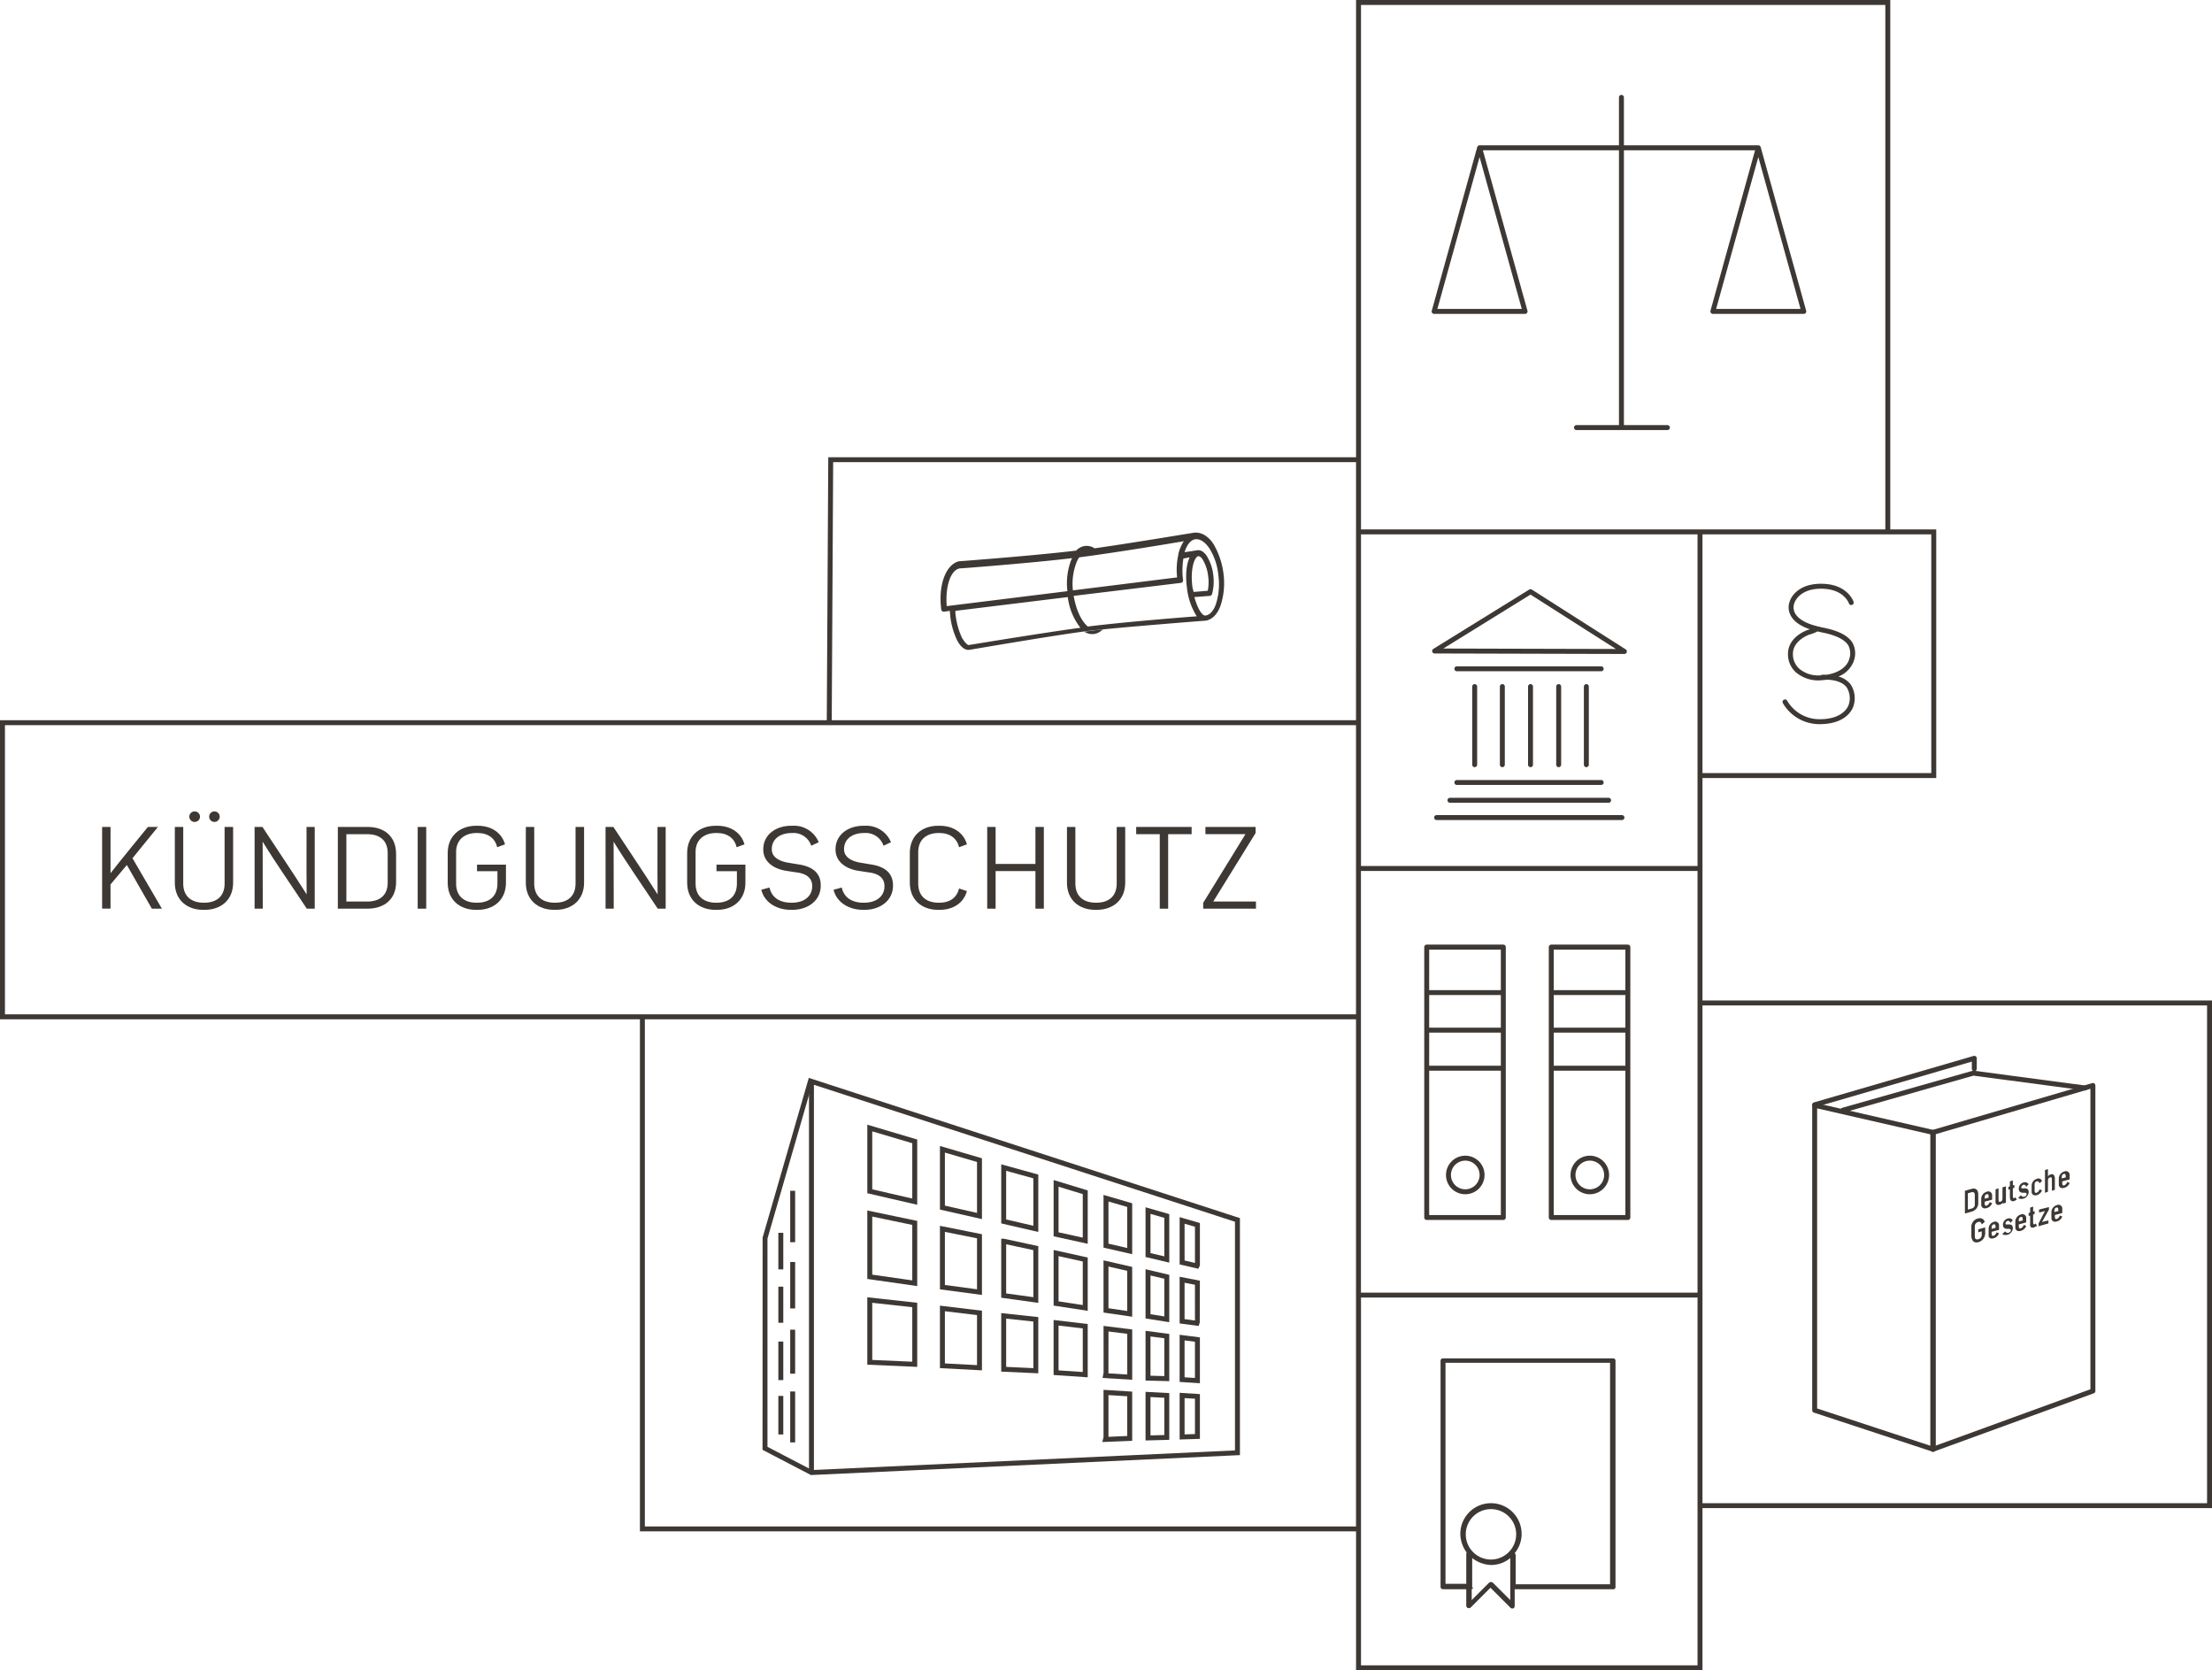 <svg id="Gruppe_11" data-name="Gruppe 11" xmlns="http://www.w3.org/2000/svg" xmlns:xlink="http://www.w3.org/1999/xlink" width="522.166" height="394.193" viewBox="0 0 522.166 394.193">
  <defs>
    <clipPath id="clip-path">
      <rect id="Rechteck_25" data-name="Rechteck 25" width="522.166" height="394.193" fill="none"/>
    </clipPath>
  </defs>
  <g id="Gruppe_10" data-name="Gruppe 10" clip-path="url(#clip-path)">
    <path id="Pfad_57" data-name="Pfad 57" d="M369.447,151.232a9.987,9.987,0,0,1-8.683-4.979.583.583,0,0,1,1.032-.544,8.817,8.817,0,0,0,7.651,4.356c5.944,0,6.863-3.378,6.9-3.522a4.85,4.85,0,0,0-.5-3.977c-.843-1.128-2.41-1.742-4.666-1.829q-.535.077-1.118.11A8.14,8.14,0,0,1,363.849,139a5.732,5.732,0,0,1-1.87-4.336c0-4.111,4.528-5.625,4.72-5.688.107-.029.268-.077.456-.14-2.31-.77-3.858-1.892-4.581-3.339a4,4,0,0,1-.2-3.2c.021-.1,1.212-4.2,7.42-4.2,6.182,0,7.611,4.076,7.669,4.249a.583.583,0,0,1-1.106.372c-.05-.145-1.261-3.454-6.563-3.454-5.327,0-6.312,3.387-6.321,3.422a2.848,2.848,0,0,0,.152,2.311c.712,1.392,2.568,2.48,5.369,3.15a.587.587,0,0,1,.077.023,3.534,3.534,0,0,0,.371.089,4.222,4.222,0,0,1,.537.136c3.733.681,6.115,1.863,7.206,3.593a5.159,5.159,0,0,1,.321,4.34l-.032.119a6.266,6.266,0,0,1-3.573,3.535,5.39,5.39,0,0,1,2.885,1.892,5.931,5.931,0,0,1,.679,4.987c-.03.132-1.106,4.369-8.02,4.369m-.5-21.885a9.986,9.986,0,0,1-1.914.749c-.012,0-3.887,1.314-3.887,4.571a4.6,4.6,0,0,0,1.493,3.478,6.942,6.942,0,0,0,5.135,1.556.58.58,0,0,1,.357-.134c.336-.009.663-.009.979,0,3.163-.477,4.8-2.1,5.249-3.454l.022-.087a4.046,4.046,0,0,0-.181-3.415c-.895-1.419-3.084-2.458-6.51-3.089a3.994,3.994,0,0,0-.476-.118c-.087-.018-.175-.035-.267-.058" transform="translate(60.092 19.675)" fill="#3d3834"/>
    <path id="Pfad_58" data-name="Pfad 58" d="M345.344,98.3H323.878a.583.583,0,0,1,0-1.167h10.033V32.266h-32.13l10.527,37.875a.582.582,0,0,1-.562.74H290.28a.582.582,0,0,1-.562-.74l10.73-38.6a.575.575,0,0,1,.091-.2.585.585,0,0,1,.467-.243h32.905V19.783a.583.583,0,0,1,1.167,0V31.1h31.736a.582.582,0,0,1,.391.155.621.621,0,0,1,.075.083h0a.586.586,0,0,1,.093.2l10.729,38.6a.582.582,0,0,1-.561.74H356.076a.582.582,0,0,1-.561-.74L366.04,32.266H335.078V97.129h10.266a.583.583,0,0,1,0,1.167m11.5-28.582h19.929l-9.965-35.853Zm-65.8,0h19.93l-9.965-35.853Z" transform="translate(48.263 3.199)" fill="#3d3834"/>
    <path id="Pfad_59" data-name="Pfad 59" d="M418.5,245.442v-.233c0-.467.117-.7.467-.817s.467.117.467.583v.233Zm.583,2.217a1.834,1.834,0,0,0,1.283-1.167l-.583-.233a1.233,1.233,0,0,1-.7.817c-.35.117-.467-.117-.467-.583v-.35l1.75-.467v-.933a.9.9,0,0,0-1.283-.933,1.775,1.775,0,0,0-1.283,1.633v1.4c0,.7.583,1.05,1.283.817m-4.433,1.167,2.45-.7v-.7l-1.517.35,1.633-2.916v-.583l-2.333.583v.7l1.4-.35-1.517,2.917v.7Zm-.933.233h0l.7-.35c-.117-.233-.233-.35-.35-.583-.117.117-.233.233-.35.233s-.233-.117-.233-.583v-1.75l.35-.117v-.7l-.35.117v-1.167l-.7.233v1.167l-.35.117v.7l.35-.117v1.867c-.117.817.233,1.167.933.933m-3.616-1.4v-.233c0-.467.117-.7.467-.817s.467.117.467.583v.233Zm.467,2.217a1.835,1.835,0,0,0,1.283-1.167l-.583-.233a1.233,1.233,0,0,1-.7.817c-.35.117-.467-.117-.467-.583v-.35l1.75-.467v-.933a.9.9,0,0,0-1.283-.933,1.775,1.775,0,0,0-1.283,1.633v1.4c0,.7.583,1.05,1.283.817m-3.15.933a1.729,1.729,0,0,0,1.283-1.517c0-.7-.35-.933-.933-.933s-.817.117-.817-.233a.775.775,0,0,1,.467-.583c.35-.117.583.117.7.467.233-.233.35-.467.583-.583a1.006,1.006,0,0,0-1.167-.467,1.511,1.511,0,0,0-1.167,1.517c0,.7.467.933,1.05.933h.467a.373.373,0,0,1,.35.35c0,.233-.233.467-.583.583-.233.117-.583-.117-.817-.35-.117.233-.35.35-.583.583,0,.233.583.35,1.167.233m-3.733-1.4v-.233c0-.467.117-.7.467-.817s.467.117.467.583v.233Zm.467,2.217a1.834,1.834,0,0,0,1.283-1.167l-.583-.233a1.233,1.233,0,0,1-.7.817c-.35.117-.467-.117-.467-.583v-.35l1.75-.467v-.933a.9.9,0,0,0-1.283-.933,1.68,1.68,0,0,0-1.167,1.633v1.4c-.117.7.467,1.05,1.167.817m-3.616.933h0a2.177,2.177,0,0,0,1.633-2.217v-1.283l-1.633.467v.7l.817-.233v.7a1.069,1.069,0,0,1-.817,1.167c-.467.117-.817,0-.817-.7v-2.217a1.069,1.069,0,0,1,.817-1.167c.467-.117.7.117.817.583l.7-.583a1.144,1.144,0,0,0-1.517-.817h-.117a2.09,2.09,0,0,0-1.517,2.217v1.983c.117,1.167.7,1.633,1.633,1.4" transform="translate(66.456 40.606)" fill="#3d3834"/>
    <path id="Pfad_60" data-name="Pfad 60" d="M420.462,238.716v-.233c0-.467.117-.7.467-.817s.467.117.467.583v.233Zm.583,2.217a1.834,1.834,0,0,0,1.283-1.167l-.583-.233a1.233,1.233,0,0,1-.7.817c-.35.117-.467-.117-.467-.583v-.35l1.75-.467v-.933a.9.9,0,0,0-1.283-.933,1.775,1.775,0,0,0-1.283,1.633v1.4c0,.7.583,1.05,1.283.817M416.5,242.1l.7-.233V239.3c0-.467.117-.7.467-.817s.467,0,.467.583v2.567l.7-.233v-2.683c0-.817-.467-1.167-1.05-.933a1.165,1.165,0,0,0-.583.467V236.5l-.7.233Zm-1.983.583h0a1.854,1.854,0,0,0,1.283-1.167l-.583-.233a1.233,1.233,0,0,1-.7.817c-.35.117-.467-.117-.467-.583v-1.283c0-.467.117-.7.467-.817s.583.117.7.467l.583-.583a.908.908,0,0,0-1.283-.467,1.68,1.68,0,0,0-1.167,1.633v1.4c0,.7.583.933,1.167.817m-3.15.817a1.729,1.729,0,0,0,1.283-1.517c0-.7-.35-.933-.933-.933s-.817.117-.817-.233a.775.775,0,0,1,.467-.583c.35-.117.583.117.7.467.233-.233.35-.467.583-.583a1.006,1.006,0,0,0-1.167-.467,1.511,1.511,0,0,0-1.167,1.517c0,.7.467.933,1.05.933h.467a.372.372,0,0,1,.35.35c0,.233-.233.467-.583.583-.233.117-.583-.117-.817-.35-.117.233-.35.35-.583.583.117.233.583.35,1.167.233m-2.217.583h0l.7-.35c-.117-.233-.233-.35-.35-.583-.117.117-.233.233-.35.233s-.233-.117-.233-.583v-1.75l.35-.117v-.7l-.35.117v-1.167l-.7.233v1.167l-.35.117v.7l.35-.117v1.867c0,.7.35,1.05.933.933m-3.266.817h0a1.487,1.487,0,0,0,.7-.467v.233l.7-.233v-3.85l-.817.233v2.566c0,.467-.117.7-.467.817s-.467,0-.467-.583v-2.567l-.7.233v2.683c-.117.817.35,1.167,1.05.933m-3.616-1.4v-.233c0-.467.117-.7.467-.817s.467.117.467.583v.233Zm.467,2.217a1.834,1.834,0,0,0,1.283-1.167l-.583-.233a1.233,1.233,0,0,1-.7.817c-.35.117-.467-.117-.467-.583v-.35l1.75-.467V242.8a.9.9,0,0,0-1.283-.933,1.775,1.775,0,0,0-1.283,1.633v1.4c0,.7.583,1.05,1.283.817m-4.433.35v-3.85l.817-.233c.467-.117.817,0,.817.7v2.1a.942.942,0,0,1-.817,1.05Zm-.7.933,1.633-.467a2.041,2.041,0,0,0,1.517-2.1v-1.867c0-1.167-.583-1.633-1.517-1.4l-1.633.467Z" transform="translate(66.239 39.4)" fill="#3d3834"/>
    <path id="Pfad_61" data-name="Pfad 61" d="M395.279,305.462a.542.542,0,0,1-.182-.03l-28-9.216a.583.583,0,0,1-.4-.554V223.682a.584.584,0,0,1,.713-.568l28,6.416a.583.583,0,0,1,.454.568v74.78a.584.584,0,0,1-.583.583M367.864,295.24l26.832,8.831V230.564l-26.832-6.149Z" transform="translate(61.091 37.168)" fill="#3d3834"/>
    <path id="Pfad_62" data-name="Pfad 62" d="M391.181,306.128a.583.583,0,0,1-.583-.583v-74.78a.583.583,0,0,1,.418-.56l37.8-11.083a.583.583,0,0,1,.747.56v72.1a.584.584,0,0,1-.384.548l-37.8,13.766a.562.562,0,0,1-.2.036m.583-74.927v73.511l36.629-13.342V220.462Z" transform="translate(65.073 36.502)" fill="#3d3834"/>
    <path id="Pfad_63" data-name="Pfad 63" d="M367.28,225.733a.583.583,0,0,1-.163-1.143L404.8,213.622a.591.591,0,0,1,.513.093.585.585,0,0,1,.233.468v2.45a.583.583,0,0,1-1.167,0V214.96l-36.935,10.749a.57.57,0,0,1-.163.023" transform="translate(61.091 35.586)" fill="#3d3834"/>
    <path id="Pfad_64" data-name="Pfad 64" d="M372.98,226.515a.583.583,0,0,1-.16-1.144l30.8-8.749a.572.572,0,0,1,.236-.018l26.365,3.5a.584.584,0,0,1,.5.654.591.591,0,0,1-.654.5l-26.246-3.483-30.682,8.716a.586.586,0,0,1-.16.022" transform="translate(62.041 36.085)" fill="#3d3834"/>
    <path id="Pfad_65" data-name="Pfad 65" d="M165.717,311.791l-11.42-5.952.023-50.1,10.9-37.679,101.771,33.1v55.928l-.556.025Zm-10.253-6.66,10.512,5.48,99.848-4.633V252.012l-99.818-32.464-10.543,36.44Z" transform="translate(25.706 36.329)" fill="#3d3834"/>
    <rect id="Rechteck_15" data-name="Rechteck 15" width="1.167" height="92.512" transform="translate(190.969 255.135)" fill="#3d3834"/>
    <path id="Pfad_66" data-name="Pfad 66" d="M221.247,253.77,213.2,252V238.723l8.05,2.457Zm-6.883-2.71,5.716,1.259V242.043l-5.716-1.744Z" transform="translate(35.518 39.771)" fill="#3d3834"/>
    <path id="Pfad_67" data-name="Pfad 67" d="M230.063,255.725l-6.766-1.55V241.732l6.766,1.974Zm-5.6-2.48,4.433,1.015v-9.679l-4.433-1.293Z" transform="translate(37.201 40.272)" fill="#3d3834"/>
    <path id="Pfad_68" data-name="Pfad 68" d="M237.4,257.3l-5.6-1.328V244.233l5.6,1.622Zm-4.433-2.25,3.266.775v-9.09l-3.266-.946Z" transform="translate(38.617 40.689)" fill="#3d3834"/>
    <path id="Pfad_69" data-name="Pfad 69" d="M187.28,246.428,175.5,243.708V227.53l11.783,3.5Zm-10.616-3.647,9.449,2.179V231.9l-9.449-2.8Z" transform="translate(29.238 37.906)" fill="#3d3834"/>
    <path id="Pfad_70" data-name="Pfad 70" d="M200.113,249.092l-9.916-2.248V231.833l9.916,2.908Zm-8.749-3.18,7.583,1.72V235.614l-7.583-2.222Z" transform="translate(31.687 38.623)" fill="#3d3834"/>
    <path id="Pfad_71" data-name="Pfad 71" d="M211.346,251.509,202.6,249.49V235.543l8.749,2.424Zm-7.583-2.947,6.416,1.48V238.854l-6.416-1.778Z" transform="translate(33.752 39.241)" fill="#3d3834"/>
    <path id="Pfad_72" data-name="Pfad 72" d="M243.1,258.415l-4.4-1.027V246.232l4.783,1.391v10.025Zm-3.233-1.952,2.45.572V248.5l-2.45-.71Z" transform="translate(39.767 41.022)" fill="#3d3834"/>
    <path id="Pfad_73" data-name="Pfad 73" d="M221.247,267.231,213.2,266V252.877l8.05,1.774ZM214.364,265l5.716.871V255.588l-5.716-1.259Z" transform="translate(35.518 42.129)" fill="#3d3834"/>
    <path id="Pfad_74" data-name="Pfad 74" d="M230.063,268.278l-6.766-.987V254.972l6.766,1.552Zm-5.6-2,4.433.647v-9.476l-4.433-1.016Z" transform="translate(37.201 42.478)" fill="#3d3834"/>
    <path id="Pfad_75" data-name="Pfad 75" d="M237.4,269.269l-5.6-.883V256.768l5.6,1.325Zm-4.433-1.881,3.266.516v-8.888l-3.266-.773Z" transform="translate(38.617 42.777)" fill="#3d3834"/>
    <path id="Pfad_76" data-name="Pfad 76" d="M200.113,264.3l-9.916-1.323V247.989l9.916,1.984Zm-8.749-2.344,7.583,1.01V250.93l-7.583-1.517Z" transform="translate(31.687 41.315)" fill="#3d3834"/>
    <path id="Pfad_77" data-name="Pfad 77" d="M211.346,265.74l-8.749-1.212V250.581l.706.035,8.044,1.735Zm-7.583-2.228,6.416.889v-11.11l-6.416-1.381Z" transform="translate(33.752 41.746)" fill="#3d3834"/>
    <path id="Pfad_78" data-name="Pfad 78" d="M243.181,269.91l-4.484-.6V258.293l4.783.927-.029,9.88Zm-3.318-1.62,2.45.327v-8.435l-2.45-.474Z" transform="translate(39.767 43.031)" fill="#3d3834"/>
    <path id="Pfad_79" data-name="Pfad 79" d="M187.28,262.724,175.5,261.041V244.886l11.783,2.459Zm-10.616-2.695,9.449,1.35V248.292l-9.449-1.972Z" transform="translate(29.238 40.798)" fill="#3d3834"/>
    <path id="Pfad_80" data-name="Pfad 80" d="M221.247,280.566l-8.05-.544V267.037l8.05.954Zm-6.883-1.636,5.716.387V269.028l-5.716-.679Z" transform="translate(35.518 44.488)" fill="#3d3834"/>
    <path id="Pfad_81" data-name="Pfad 81" d="M230.1,280.946l-7-.428.249-1.24-.012-11.045,6.766.846Zm-5.607-1.512,4.44.272v-9.6l-4.433-.554Z" transform="translate(37.167 44.687)" fill="#3d3834"/>
    <path id="Pfad_82" data-name="Pfad 82" d="M237.4,281.11l-5.6-.147V269.229l5.6.737Zm-4.433-1.284,3.266.085v-8.921l-3.266-.429Z" transform="translate(38.617 44.853)" fill="#3d3834"/>
    <path id="Pfad_83" data-name="Pfad 83" d="M200.113,279.408l-9.916-.528V264.137l9.916,1.19Zm-8.749-1.633,7.583.4V266.362l-7.583-.91Z" transform="translate(31.687 44.005)" fill="#3d3834"/>
    <path id="Pfad_84" data-name="Pfad 84" d="M211.346,279.853l-8.749-.4V265.643l8.749.943Zm-7.583-1.518,6.416.3v-11l-6.416-.692Z" transform="translate(33.752 44.256)" fill="#3d3834"/>
    <path id="Pfad_85" data-name="Pfad 85" d="M243.48,281.465l-4.783-.309V270.03l4.783.618Zm-3.616-1.4,2.45.159v-8.548l-2.45-.317Z" transform="translate(39.767 44.987)" fill="#3d3834"/>
    <path id="Pfad_86" data-name="Pfad 86" d="M187.28,278.869l-11.783-.518V262.443l11.783,1.295Zm-10.616-1.634,9.449.415V264.783l-9.449-1.038Z" transform="translate(29.238 43.723)" fill="#3d3834"/>
    <path id="Pfad_87" data-name="Pfad 87" d="M223.05,293.486l.288-1.154V281.168l6.766.422V293.2Zm1.455-11.077v9.848l4.433-.2v-9.369Z" transform="translate(37.16 46.842)" fill="#3d3834"/>
    <path id="Pfad_88" data-name="Pfad 88" d="M231.8,293.051v-11.48l5.6.3V292.9Zm1.167-10.25v9.052l3.266-.085v-8.795Z" transform="translate(38.617 46.909)" fill="#3d3834"/>
    <path id="Pfad_89" data-name="Pfad 89" d="M238.7,292.791V281.767l4.783.308v10.561Zm1.167-9.781v8.576l2.45-.081v-8.336Z" transform="translate(39.767 46.942)" fill="#3d3834"/>
    <rect id="Rechteck_16" data-name="Rechteck 16" width="1.167" height="12.133" transform="translate(186.536 281.034)" fill="#3d3834"/>
    <rect id="Rechteck_17" data-name="Rechteck 17" width="1.167" height="8.633" transform="translate(183.736 290.95)" fill="#3d3834"/>
    <rect id="Rechteck_18" data-name="Rechteck 18" width="1.167" height="10.965" transform="translate(186.536 297.834)" fill="#3d3834"/>
    <rect id="Rechteck_19" data-name="Rechteck 19" width="1.167" height="10.382" transform="translate(186.536 313.816)" fill="#3d3834"/>
    <rect id="Rechteck_20" data-name="Rechteck 20" width="1.167" height="12.016" transform="translate(186.536 328.398)" fill="#3d3834"/>
    <rect id="Rechteck_21" data-name="Rechteck 21" width="1.167" height="9.099" transform="translate(183.736 329.447)" fill="#3d3834"/>
    <rect id="Rechteck_22" data-name="Rechteck 22" width="1.167" height="9.099" transform="translate(183.736 316.615)" fill="#3d3834"/>
    <rect id="Rechteck_23" data-name="Rechteck 23" width="1.167" height="8.516" transform="translate(183.736 303.666)" fill="#3d3834"/>
    <path id="Pfad_90" data-name="Pfad 90" d="M334.594,173.68H290.847a.583.583,0,1,1,0-1.167h43.747a.583.583,0,1,1,0,1.167m-3.15-4.083H294a.583.583,0,1,1,0-1.167h37.447a.583.583,0,0,1,0,1.167m-1.75-4.2H295.63a.583.583,0,1,1,0-1.167h34.065a.583.583,0,0,1,0,1.167m-3.5-4.2a.584.584,0,0,1-.583-.583V142.182a.583.583,0,1,1,1.167,0v18.432a.583.583,0,0,1-.583.583m-6.532,0a.583.583,0,0,1-.583-.583V142.182a.583.583,0,0,1,1.167,0v18.432a.584.584,0,0,1-.583.583m-6.651,0a.584.584,0,0,1-.583-.583V142.182a.583.583,0,1,1,1.167,0v18.432a.583.583,0,0,1-.583.583m-6.65,0a.584.584,0,0,1-.583-.583V142.182a.583.583,0,1,1,1.167,0v18.432a.583.583,0,0,1-.583.583m-6.532,0a.583.583,0,0,1-.583-.583V142.182a.583.583,0,1,1,1.167,0v18.432a.584.584,0,0,1-.583.583m29.864-22.632H295.63a.583.583,0,1,1,0-1.167h34.065a.583.583,0,0,1,0,1.167m5.483-4.083h0l-44.8-.117a.584.584,0,0,1-.306-1.08l22.633-14a.582.582,0,0,1,.619,0l22.165,14.116a.584.584,0,0,1-.314,1.076M292.424,133.2l40.745.106-20.16-12.838Z" transform="translate(48.28 19.858)" fill="#3d3834"/>
    <path id="Pfad_91" data-name="Pfad 91" d="M336.261,256.079H318.179a.583.583,0,0,1-.583-.583V191.682a.584.584,0,0,1,.583-.583h18.082a.583.583,0,0,1,.583.583V255.5a.582.582,0,0,1-.583.583m-17.5-1.167h16.916V220.847H318.762Zm0-35.231h16.916v-7.816H318.762Zm0-8.983h16.916V203H318.762Zm0-8.866h16.916v-9.566H318.762Zm-11.9,54.247H288.78a.583.583,0,0,1-.583-.583V191.682a.584.584,0,0,1,.583-.583h18.082a.584.584,0,0,1,.583.583V255.5a.583.583,0,0,1-.583.583m-17.5-1.167h16.916V220.847H289.364Zm0-35.231h16.916v-7.816H289.364Zm0-8.983h16.916V203H289.364Zm0-8.866h16.916v-9.566H289.364Z" transform="translate(48.013 31.837)" fill="#3d3834"/>
    <path id="Pfad_92" data-name="Pfad 92" d="M297.147,242.9a4.55,4.55,0,1,1,4.55-4.55,4.554,4.554,0,0,1-4.55,4.55m0-7.933a3.383,3.383,0,1,0,3.383,3.383,3.386,3.386,0,0,0-3.383-3.383" transform="translate(48.746 38.951)" fill="#3d3834"/>
    <path id="Pfad_93" data-name="Pfad 93" d="M322.347,242.9a4.55,4.55,0,1,1,4.55-4.55,4.555,4.555,0,0,1-4.55,4.55m0-7.933a3.383,3.383,0,1,0,3.383,3.383,3.386,3.386,0,0,0-3.383-3.383" transform="translate(52.945 38.951)" fill="#3d3834"/>
    <path id="Pfad_94" data-name="Pfad 94" d="M221.383,113.775a5.692,5.692,0,0,0-.464,1.114,15.367,15.367,0,0,0-.649,6.682L191.778,125.1c-.371-4.641.927-8.632,3.156-8.91.556,0,17.261-1.3,26.449-2.413m32.389-2.32a14.524,14.524,0,0,1,2.135,6.4,15.426,15.426,0,0,1-.556,6.682c-.558,1.671-1.485,2.691-2.506,2.785-.743.092-1.856-1.578-2.6-4.362l3.62-.279a.345.345,0,0,0,.279-.092l.092-.093.093-.092a.291.291,0,0,0,.092-.187,11.412,11.412,0,0,0,.279-4.454,10.58,10.58,0,0,0-1.3-4.084,3.727,3.727,0,0,0-1.021-1.3,1.8,1.8,0,0,0-1.485-.464l-2.969.464c0-.093.092-.185.092-.279.556-1.671,1.485-2.691,2.506-2.785,1.114-.092,2.227.65,3.248,2.135m-4.64,2.135c-.835,1.671-1.021,4.455-.65,7.147a15.7,15.7,0,0,0,2.32,6.774c-5.105.371-18.468,1.485-25.708,2.413-1.484-1.206-2.784-3.9-3.341-7.239L247,119.622a.6.6,0,0,0,.556-.743,17.891,17.891,0,0,1,.093-5.011Zm.65,7.053c-.558-4.269.463-7.147,1.392-7.332.371,0,.835.372,1.206,1.114a9.779,9.779,0,0,1,1.114,3.62,10.332,10.332,0,0,1-.093,3.433l-3.341.279c-.092-.372-.185-.743-.278-1.114m-26.729-7.053c7.239-.929,19.3-2.877,24.686-3.805a11.625,11.625,0,0,0-.927,1.856,6.8,6.8,0,0,0-.371,1.3v.093a16.449,16.449,0,0,0-.279,5.289l-24.594,3.062a13.909,13.909,0,0,1,.65-6.032,6.27,6.27,0,0,1,.835-1.763M195.4,132.615a17.511,17.511,0,0,1-1.485-5.1,6.626,6.626,0,0,1-.092-1.3l26.542-3.248a14.487,14.487,0,0,0,2.97,7.239c-9.559,1.3-25.8,3.991-26.357,4.083-.279,0-.835-.463-1.578-1.671m-4.918-6.774a.594.594,0,0,0,.742.556l1.3-.185c0,.464.093.929.093,1.3a17.94,17.94,0,0,0,1.577,5.568c.835,1.671,1.949,2.506,2.97,2.32.185,0,20.51-3.527,28.121-4.455,7.145-.835,27.47-2.413,27.563-2.413h.092c1.485-.279,2.785-1.485,3.527-3.712a16.944,16.944,0,0,0,.65-7.332,18.077,18.077,0,0,0-2.32-6.96,6.446,6.446,0,0,0-1.669-1.856,4.2,4.2,0,0,0-2.785-.929c-.185,0-13.921,2.32-23.666,3.712a3.344,3.344,0,0,0-2.227-.556,3.438,3.438,0,0,0-2.135,1.114h-.186c-9,1.113-27.286,2.5-27.471,2.5-3.062.743-4.918,5.569-4.176,11.323" transform="translate(31.706 17.948)" fill="#3d3834"/>
    <path id="Pfad_95" data-name="Pfad 95" d="M219.412,127.868a3.342,3.342,0,0,0,2.227.556,3.436,3.436,0,0,0,2.135-1.113c.093,0-4.362.556-4.362.556" transform="translate(36.554 21.21)" fill="#3d3834"/>
    <path id="Pfad_96" data-name="Pfad 96" d="M20.664,167.292h1.984v10.884h.027c2.728-3.5,7.22-8.928,8.79-10.884h2.371l-6.008,7.385,6.945,11.9H32.4l-5.9-10.306c-1.267,1.542-2.562,3.059-3.857,4.6v5.7H20.664Z" transform="translate(3.443 27.871)" fill="#3d3834"/>
    <path id="Pfad_97" data-name="Pfad 97" d="M42.078,187.38c-3.83,0-6.7-2.316-6.7-6.421V167.815h1.983V181.18c0,2.838,1.736,4.518,4.85,4.518H42.3c3.114,0,4.823-1.68,4.823-4.518V167.815h2.011v13.144c0,4.105-2.893,6.421-6.723,6.421ZM38.8,165.39a1.235,1.235,0,0,1,1.24-1.239,1.24,1.24,0,1,1,0,2.479,1.235,1.235,0,0,1-1.24-1.24m4.685,0a1.24,1.24,0,1,1,1.24,1.24,1.234,1.234,0,0,1-1.24-1.24" transform="translate(5.895 27.347)" fill="#3d3834"/>
    <path id="Pfad_98" data-name="Pfad 98" d="M51.518,167.292h1.847c3.692,5.649,7.3,10.912,10.443,15.926-.056-2.921-.028-5.869-.028-15.926h1.93v19.289H63.835C60.418,181.373,56.616,176,53.42,170.764c.027,4.74.027,12.924.027,15.817H51.518Z" transform="translate(8.583 27.871)" fill="#3d3834"/>
    <path id="Pfad_99" data-name="Pfad 99" d="M68.362,167.292h7.026c3.969,0,6.724,2.232,6.724,6.393v6.64c0,4.106-2.893,6.255-6.724,6.255H68.362ZM75.279,184.9c3.114,0,4.85-1.6,4.85-4.438v-7.026c0-2.893-1.791-4.435-4.85-4.435H70.373v15.9Z" transform="translate(11.389 27.871)" fill="#3d3834"/>
    <rect id="Rechteck_24" data-name="Rechteck 24" width="2.011" height="19.289" transform="translate(98.602 195.164)" fill="#3d3834"/>
    <path id="Pfad_100" data-name="Pfad 100" d="M90.593,180.475V173.5c0-4.105,2.92-6.448,6.751-6.448h.33c3.142,0,5.65,1.57,6.449,4.381-.607.248-1.24.469-1.847.689-.5-2.094-2.094-3.362-4.712-3.362h-.083c-3,0-4.906,1.681-4.906,4.493V180.7c0,2.921,1.847,4.518,4.85,4.518h.084c3.114,0,4.822-1.68,4.822-4.518v-2.92H97.51v-1.545h6.834v4.244c0,4.106-2.894,6.421-6.724,6.421h-.33c-3.831,0-6.7-2.315-6.7-6.421" transform="translate(15.093 27.831)" fill="#3d3834"/>
    <path id="Pfad_101" data-name="Pfad 101" d="M106.4,180.436V167.292h1.983v13.365c0,2.838,1.736,4.518,4.85,4.518h.084c3.114,0,4.822-1.68,4.822-4.518V167.292h2.012v13.144c0,4.106-2.894,6.421-6.724,6.421h-.33c-3.831,0-6.7-2.315-6.7-6.421" transform="translate(17.726 27.871)" fill="#3d3834"/>
    <path id="Pfad_102" data-name="Pfad 102" d="M122.533,167.292h1.846c3.692,5.649,7.3,10.912,10.443,15.926-.055-2.921-.028-5.869-.028-15.926h1.93v19.289h-1.875c-3.417-5.208-7.219-10.581-10.415-15.817.028,4.74.028,12.924.028,15.817h-1.928Z" transform="translate(20.414 27.871)" fill="#3d3834"/>
    <path id="Pfad_103" data-name="Pfad 103" d="M139.046,180.475V173.5c0-4.105,2.921-6.448,6.751-6.448h.331c3.142,0,5.649,1.57,6.448,4.381-.607.248-1.24.469-1.846.689-.5-2.094-2.1-3.362-4.713-3.362h-.083c-3,0-4.9,1.681-4.9,4.493V180.7c0,2.921,1.847,4.518,4.85,4.518h.083c3.114,0,4.823-1.68,4.823-4.518v-2.92h-4.823v-1.545H152.8v4.244c0,4.106-2.893,6.421-6.724,6.421h-.33c-3.83,0-6.7-2.315-6.7-6.421" transform="translate(23.165 27.831)" fill="#3d3834"/>
    <path id="Pfad_104" data-name="Pfad 104" d="M154.048,182.156l1.928-.524c.552,2.343,2.343,3.581,5.181,3.581h.083c3.031,0,4.822-1.6,4.822-3.858v-.11c0-2.038-1.681-2.893-3.416-3.142l-2.536-.385c-3.306-.468-5.594-2.288-5.594-5.015v-.111c0-3.362,2.894-5.538,6.613-5.538h.331a6.3,6.3,0,0,1,6.144,3.885l-1.764.827a4.407,4.407,0,0,0-4.491-3h-.11c-2.921,0-4.712,1.571-4.712,3.747v.111c0,1.983,2.039,2.865,4,3.17l2.507.412c3.528.581,5.043,2.344,5.043,4.878v.111c0,3.5-3,5.7-6.724,5.7h-.33c-3.279,0-6.227-1.682-6.972-4.74" transform="translate(25.664 27.831)" fill="#3d3834"/>
    <path id="Pfad_105" data-name="Pfad 105" d="M168.671,182.156l1.928-.524c.551,2.343,2.343,3.581,5.181,3.581h.083c3.031,0,4.822-1.6,4.822-3.858v-.11c0-2.038-1.681-2.893-3.416-3.142l-2.536-.385c-3.306-.468-5.594-2.288-5.594-5.015v-.111c0-3.362,2.893-5.538,6.613-5.538h.331a6.3,6.3,0,0,1,6.144,3.885l-1.764.827a4.407,4.407,0,0,0-4.491-3h-.11c-2.921,0-4.713,1.571-4.713,3.747v.111c0,1.983,2.04,2.865,4,3.17l2.507.412c3.528.581,5.043,2.344,5.043,4.878v.111c0,3.5-3,5.7-6.724,5.7h-.33c-3.279,0-6.227-1.682-6.972-4.74" transform="translate(28.1 27.831)" fill="#3d3834"/>
    <path id="Pfad_106" data-name="Pfad 106" d="M184.1,180.475V173.5c0-4.105,2.865-6.448,6.7-6.448h.33c3.142,0,5.651,1.57,6.449,4.381l-1.847.689c-.523-2.094-2.122-3.362-4.712-3.362h-.083c-3.031,0-4.85,1.681-4.85,4.493V180.7c0,2.838,1.736,4.518,4.85,4.518h.083c2.646,0,4.189-1.266,4.712-3.36l1.847.605c-.772,2.865-3.307,4.437-6.449,4.437h-.33c-3.83,0-6.7-2.315-6.7-6.421" transform="translate(30.671 27.831)" fill="#3d3834"/>
    <path id="Pfad_107" data-name="Pfad 107" d="M199.761,167.292h1.984v8.734h9.4v-8.734h1.984v19.289h-1.984v-8.872h-9.4v8.872h-1.984Z" transform="translate(33.28 27.871)" fill="#3d3834"/>
    <path id="Pfad_108" data-name="Pfad 108" d="M215.9,180.436V167.292h1.984v13.365c0,2.838,1.736,4.518,4.85,4.518h.083c3.114,0,4.823-1.68,4.823-4.518V167.292h2.011v13.144c0,4.106-2.893,6.421-6.724,6.421h-.33c-3.83,0-6.7-2.315-6.7-6.421" transform="translate(35.968 27.871)" fill="#3d3834"/>
    <path id="Pfad_109" data-name="Pfad 109" d="M235.472,169h-5.566v-1.708h13.088V169h-5.539v17.581h-1.983Z" transform="translate(38.302 27.871)" fill="#3d3834"/>
    <path id="Pfad_110" data-name="Pfad 110" d="M243.466,185.2l9.976-16.2h-9.452v-1.709h11.848v1.434l-10,16.175h10.086v1.681H243.466Z" transform="translate(40.561 27.871)" fill="#3d3834"/>
    <path id="Pfad_111" data-name="Pfad 111" d="M522.167,236.119H401.888v-52.5h55.18v-58.68H446.219V0H320.111v107.91H195.522l-.351,62.063H0v70.58H151.059v120.86H320.111v32.78h81.777V355.928H522.167ZM400.722,305.065H321.266v-99.51h79.456Zm0-100.676H321.278v-78.28h79.444Zm55.18-78.28v56.347H401.888V126.108H455.9ZM321.278,1.166H445.053V124.942H321.278l0-17.032h0Zm-124.6,107.91H320.109l-.009,60.9H196.34ZM1.168,171.139H320.1v68.246H1.168ZM320.1,360.246H152.226V240.552H320.1Zm80.622,32.78H321.278V306.231h79.444v86.795ZM521,354.762H401.888V237.285H521Z" transform="translate(0 0)" fill="#3d3834"/>
    <path id="Pfad_112" data-name="Pfad 112" d="M332.211,274.8H292.08a.551.551,0,0,0-.583.583V328.7a.551.551,0,0,0,.583.583h5.483v3.85a.642.642,0,0,0,.35.583.772.772,0,0,0,.7-.117l4.666-4.666,4.666,4.666a.606.606,0,0,0,.467.233h.233a.641.641,0,0,0,.35-.583v-3.966h23.1a.544.544,0,0,0,.7-.583V275.382a.551.551,0,0,0-.583-.583m-24.265,57.047-4.083-4.083a.71.71,0,0,0-.933,0l-4.083,4.083v-2.567l.35-.233-.233-.233V321.93a7.651,7.651,0,0,0,4.433,1.633,7.011,7.011,0,0,0,4.55-1.633Zm-4.55-9.566a5.95,5.95,0,1,1,5.95-5.95,5.975,5.975,0,0,1-5.95,5.95m5.833,5.833V321.23a.884.884,0,0,0-.233-.467,7.012,7.012,0,0,0,1.633-4.55,7.233,7.233,0,0,0-14.466,0,7.531,7.531,0,0,0,1.517,4.433l-.117.117V328h-4.9V275.849h38.848v52.264Z" transform="translate(48.563 45.781)" fill="#3d3834"/>
  </g>
</svg>
